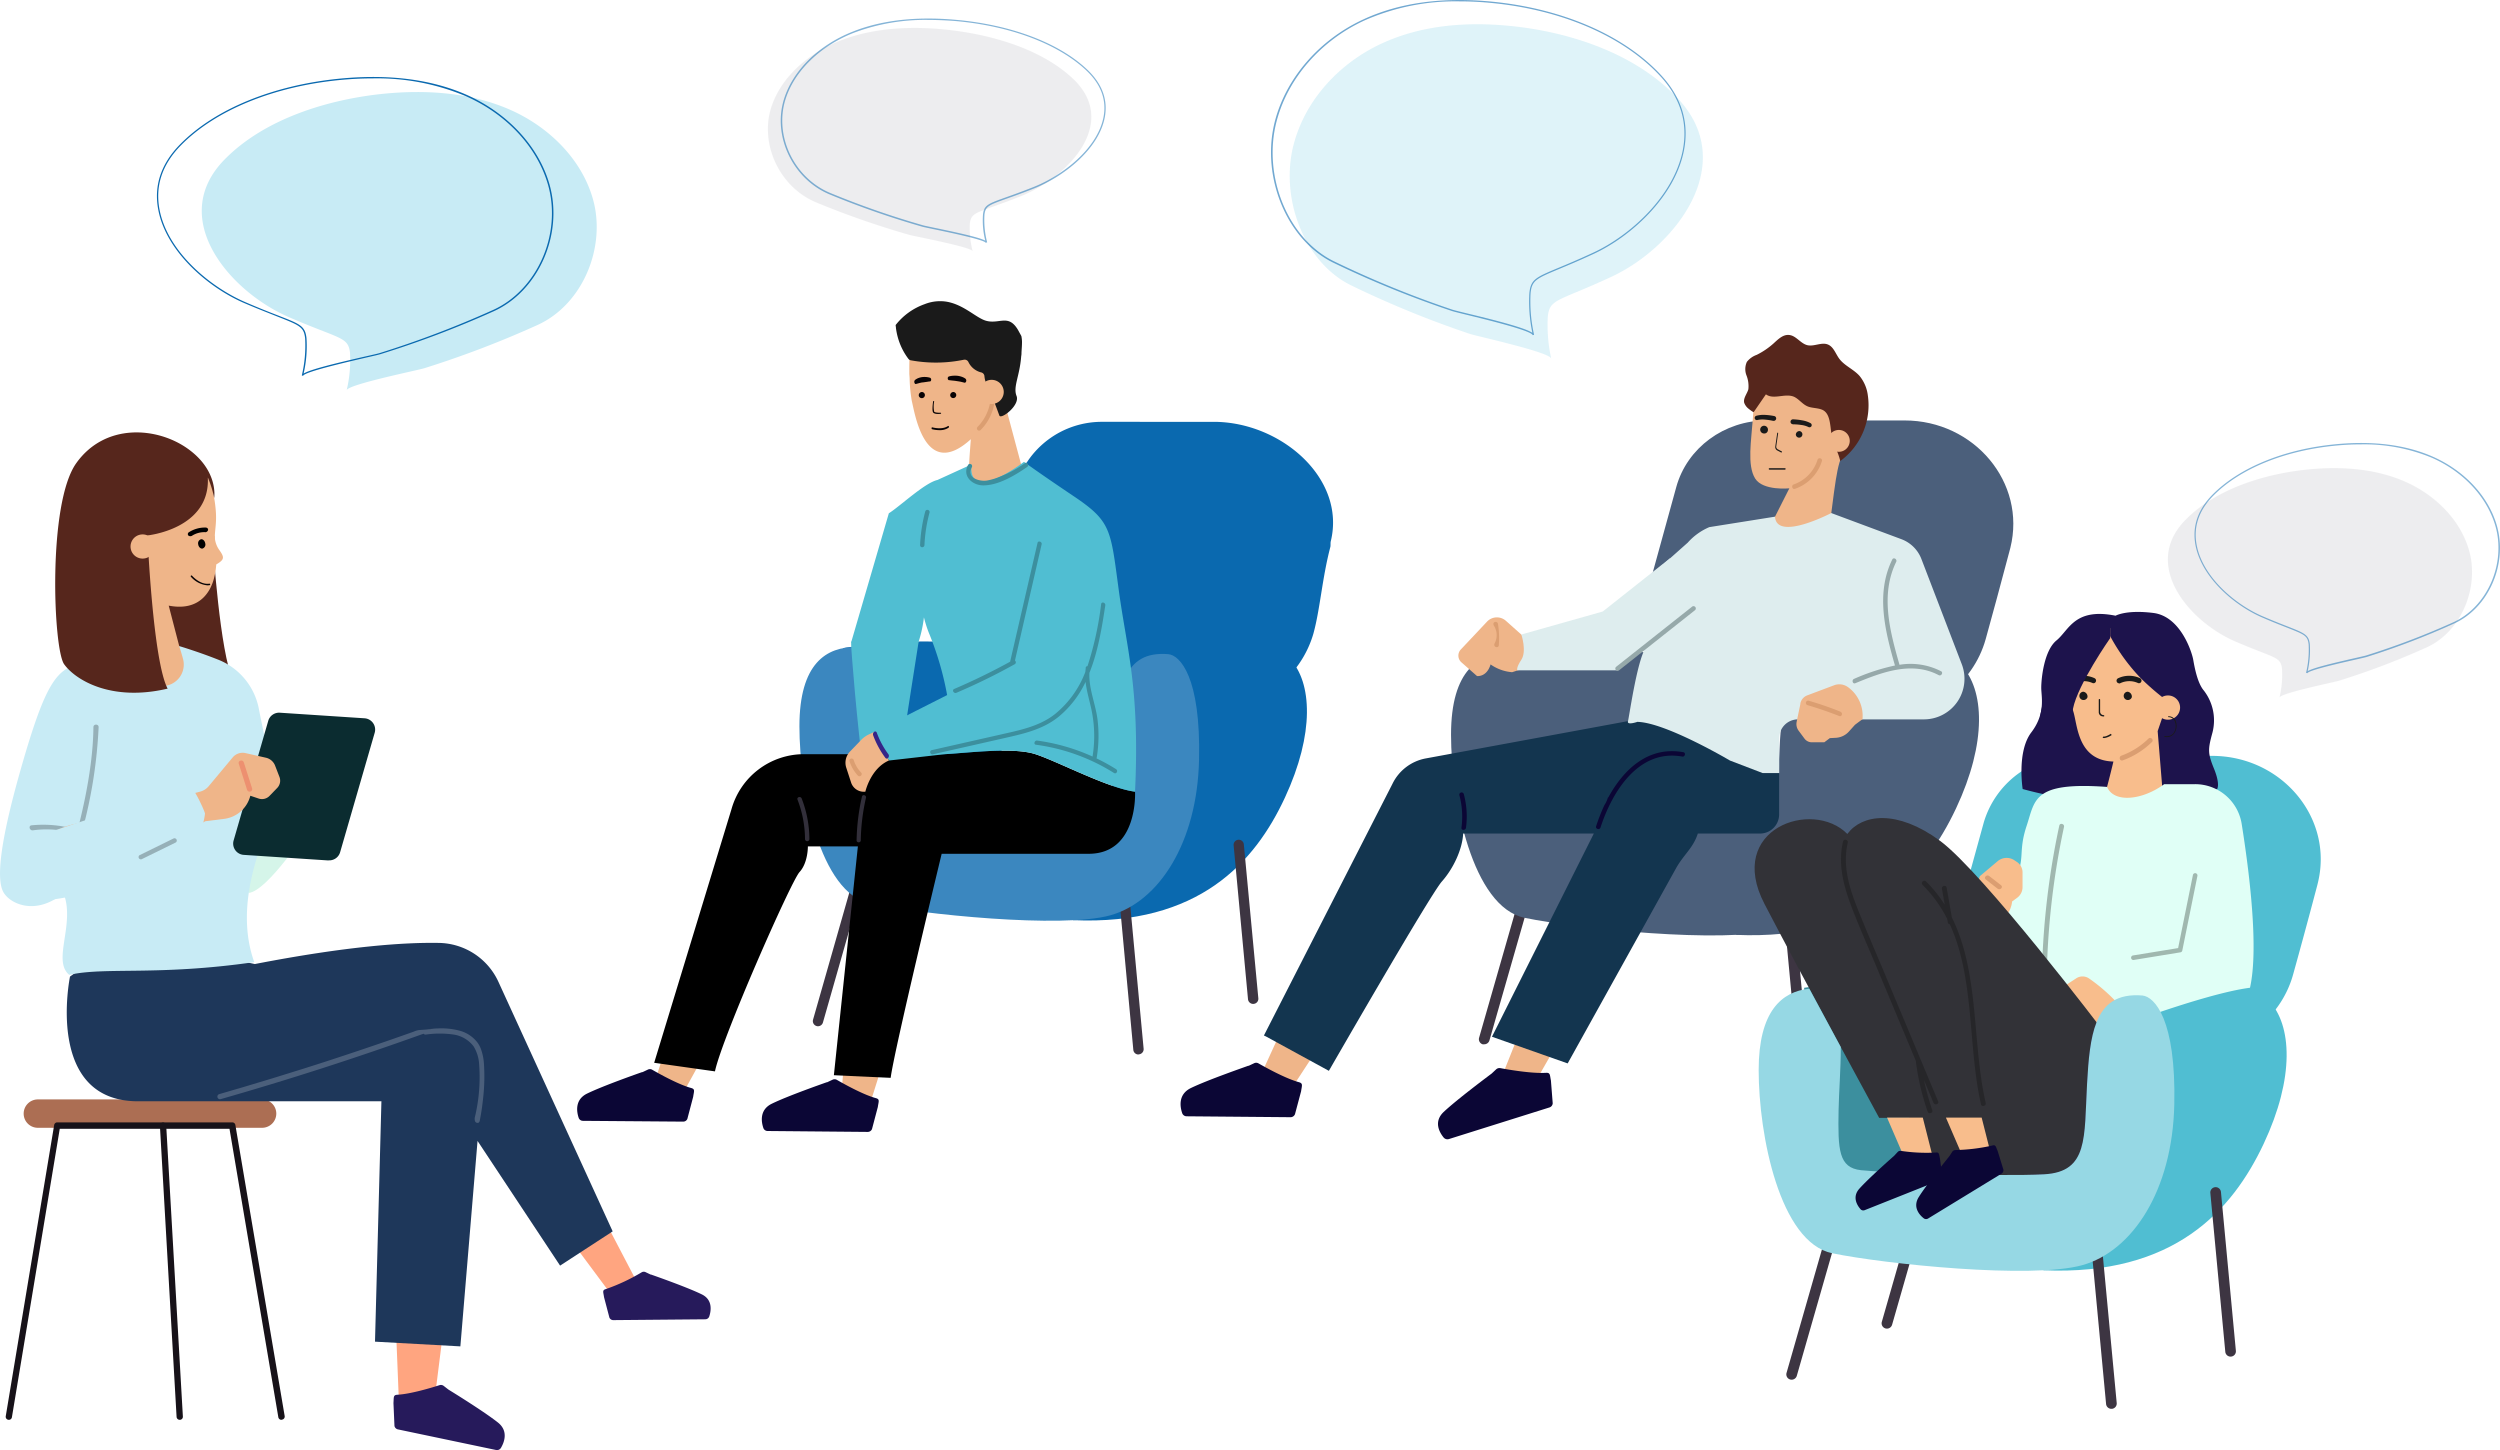 <svg xmlns="http://www.w3.org/2000/svg" width="600" height="348" viewBox="0 0 600 348"><path d="M83.2,93.65c.34-1.39,17-4.77,18.65-5.28A239.26,239.26,0,0,0,129,78c11-5,16.51-18.85,13.31-30.2-2.76-9.76-10.77-17.5-20.07-21.54s-19.76-4.75-29.86-3.79C79,23.78,63.61,28.39,53.92,38.26,40.08,52.35,55.05,69.94,69.37,76.13,81.68,81.46,83.56,80.79,84,84.67A31,31,0,0,1,83.2,93.65Z" style="fill:#c8ebf5"/><path d="M72.75,90.2l-.32-.08h0a30.92,30.92,0,0,0,.8-8.92C72.92,78.48,72,78.11,66.65,76c-2-.8-4.58-1.79-8-3.25C50.09,69.08,39.94,60.49,38,50.42c-1.13-5.79.62-11.1,5.22-15.77,8.35-8.51,22.41-14.26,38.57-15.8,11.56-1.09,21.63.19,29.95,3.8,10,4.37,17.56,12.46,20.15,21.65,3.37,11.91-2.64,25.55-13.4,30.4A238.75,238.75,0,0,1,91.29,85c-.4.13-1.67.42-3.43.82C83.41,86.87,73,89.25,72.75,90.2ZM89.54,18.81q-3.75,0-7.74.37c-16.09,1.53-30.08,7.25-38.38,15.7-4.51,4.59-6.23,9.8-5.12,15.48,1.94,10,12,18.44,20.52,22.13,3.37,1.46,5.91,2.45,7.95,3.24,5.35,2.08,6.46,2.51,6.79,5.43a29.48,29.48,0,0,1-.69,8.5c1.51-.94,6.77-2.27,14.91-4.13,1.69-.38,3-.68,3.41-.81A240.07,240.07,0,0,0,118.33,74.4c10.61-4.79,16.54-18.25,13.21-30-2.57-9.09-10-17.11-20-21.43A54.93,54.93,0,0,0,89.54,18.81Z" style="fill:#0a69af"/><path d="M547.08,167.41c.27-1.07,13.12-3.67,14.36-4.06a183,183,0,0,0,20.9-7.95c8.48-3.83,12.72-14.51,10.25-23.25-2.12-7.52-8.29-13.47-15.45-16.59s-15.21-3.65-23-2.91c-10.3,1-22.16,4.52-29.62,12.12-10.65,10.85.88,24.39,11.9,29.16,9.47,4.09,10.92,3.58,11.26,6.57A23.71,23.71,0,0,1,547.08,167.41Z" style="fill:#dcdce1;opacity:0.5"/><g style="opacity:0.5"><path d="M553.78,161.57l-.33-.08h0a23.79,23.79,0,0,0,.62-6.85c-.24-2.07-1-2.35-5-3.94-1.57-.61-3.53-1.37-6.13-2.5-6.63-2.86-14.45-9.48-16-17.24-.88-4.48.48-8.57,4-12.18,6.44-6.55,17.27-11,29.72-12.17,8.9-.85,16.67.14,23.07,2.93,7.73,3.36,13.54,9.6,15.54,16.69,2.59,9.18-2,19.7-10.34,23.44a184.5,184.5,0,0,1-20.92,8c-.31.1-1.29.32-2.64.63C562.27,159,554,160.85,553.78,161.57Zm12.88-54.92c-1.92,0-3.91.09-6,.29-12.37,1.17-23.13,5.57-29.51,12.07-3.46,3.53-4.79,7.52-3.93,11.88,1.49,7.64,9.22,14.18,15.77,17,2.6,1.12,4.55,1.88,6.12,2.49,4,1.57,5,2,5.25,4.21a23,23,0,0,1-.51,6.48c1.27-.74,5.28-1.75,11.41-3.14,1.3-.3,2.32-.53,2.62-.62a185.43,185.43,0,0,0,20.89-7.95c8.15-3.68,12.7-14,10.15-23.05-2-7-7.71-13.15-15.35-16.48A42.35,42.35,0,0,0,566.66,106.65Z" style="fill:#0a69af"/></g><path d="M233.44,60.3c-.27-1-13.94-3.58-15.27-3.95a208.63,208.63,0,0,1-22.23-7.75c-9-3.72-13.53-14.12-10.9-22.63,2.26-7.31,8.81-13.11,16.43-16.14S217.65,6.27,225.92,7c11,1,23.57,4.4,31.5,11.8,11.33,10.56-.93,23.74-12.65,28.38-10.08,4-11.62,3.49-12,6.4A21.68,21.68,0,0,0,233.44,60.3Z" style="fill:#dcdce1;opacity:0.5"/><g style="opacity:0.5"><path d="M236.55,58.26c-.29-.71-8.73-2.48-12.34-3.23-1.44-.3-2.49-.52-2.82-.61a209,209,0,0,1-22.25-7.75c-8.82-3.65-13.75-13.89-11-22.83,2.13-6.91,8.31-13,16.52-16.25,6.81-2.72,15.07-3.68,24.53-2.85C242.44,5.89,254,10.2,260.8,16.58c3.69,3.43,5.15,7.33,4.35,11.57-1.45,7.68-9.86,14.24-17,17.09-2.77,1.1-4.85,1.84-6.52,2.43-4.33,1.55-5.11,1.83-5.36,3.84a21.29,21.29,0,0,0,.65,6.66h0ZM222.83,4.78a48.58,48.58,0,0,0-18,3.12c-8.13,3.23-14.23,9.23-16.33,16-2.72,8.79,2.13,18.85,10.8,22.43a207.64,207.64,0,0,0,22.22,7.74c.31.09,1.4.32,2.79.61,6.55,1.36,10.82,2.35,12.15,3.07a20,20,0,0,1-.54-6.32c.27-2.21,1.19-2.53,5.58-4.1,1.67-.59,3.75-1.34,6.5-2.43,7.12-2.81,15.42-9.28,16.85-16.84.78-4.13-.65-7.92-4.24-11.26-6.79-6.33-18.24-10.62-31.41-11.76Q225.9,4.79,222.83,4.78Z" style="fill:#0a69af"/></g><path d="M372.29,86.06c-.35-1.56-17.81-5.35-19.5-5.92A238.73,238.73,0,0,1,324.4,68.55C312.89,63,307.12,47.41,310.48,34.67c2.88-11,11.26-19.63,21-24.17s20.67-5.33,31.22-4.25c14,1.42,30.1,6.59,40.24,17.66,14.47,15.81-1.19,35.55-16.16,42.5-12.87,6-14.85,5.22-15.31,9.58A37.76,37.76,0,0,0,372.29,86.06Z" style="fill:#c8ebf5;opacity:0.58"/><g style="opacity:0.58"><path d="M367.85,80.44h0c-.25-1.08-11.15-3.74-15.8-4.88-1.84-.45-3.17-.78-3.59-.92A240.85,240.85,0,0,1,320,63.05C308.81,57.6,302.52,42.31,306,29c2.71-10.31,10.59-19.39,21.07-24.28C335.8.63,346.34-.8,358.42.43c16.9,1.72,31.6,8.18,40.34,17.72,4.89,5.34,6.7,11.42,5.37,18.05-2.22,11.12-12.75,20.6-21.58,24.7-3.53,1.64-6.19,2.75-8.33,3.64-5.56,2.33-6.56,2.75-6.88,5.81a36.42,36.42,0,0,0,.84,10h0ZM350.29.33a54,54,0,0,0-23,4.66c-10.39,4.85-18.2,13.85-20.89,24.06-3.48,13.2,2.73,28.32,13.83,33.7a241.78,241.78,0,0,0,28.37,11.58c.41.13,1.8.48,3.57.91,8.36,2,14,3.57,15.6,4.64a35.87,35.87,0,0,1-.72-9.57c.34-3.25,1.5-3.74,7.08-6.07,2.14-.89,4.79-2,8.32-3.64,8.76-4.06,19.19-13.46,21.4-24.47,1.3-6.52-.48-12.5-5.3-17.76-8.68-9.48-23.3-15.9-40.12-17.61A78.34,78.34,0,0,0,350.29.33Z" style="fill:#0a69af"/></g><path d="M359.21,156.57s23.38-3.69,39.47,1v47.78H359.21Z" style="fill:#4b5f7b"/><path d="M421,171.93h30.38c11.82,0,22.15-7.62,25.19-18.56,1.68-6.08,3.62-13.19,5.68-21l.24-.91c3.87-15.61-8.65-30.55-25.39-30.55H424c-10.19,0-19.11,6.58-21.7,16l-6.51,23.64C391.41,156.43,403.87,171.93,421,171.93Z" style="fill:#4b5f7b"/><path d="M436.67,158.56s28.42-4.79,34,1.06,6.27,18.47-1.22,34.39S448,225.74,416.57,224.37C436.34,201.81,436.67,158.56,436.67,158.56Z" style="fill:#4b5f7b"/><path d="M432.91,257.62a1.28,1.28,0,0,1-1.28-1.16l-3.58-38.1a1.28,1.28,0,0,1,2.55-.24l3.58,38.1a1.28,1.28,0,0,1-1.15,1.4Z" style="fill:#3d3542"/><path d="M461.51,245.09a1.28,1.28,0,0,1-1.27-1.16l-3.59-38.11a1.28,1.28,0,0,1,2.55-.24l3.59,38.11a1.28,1.28,0,0,1-1.16,1.39Z" style="fill:#3d3542"/><path d="M356.2,250.63a1.49,1.49,0,0,1-.36,0A1.28,1.28,0,0,1,355,249l11-38.36a1.27,1.27,0,0,1,1.58-.87,1.28,1.28,0,0,1,.88,1.58l-11,38.36A1.29,1.29,0,0,1,356.2,250.63Z" style="fill:#3d3542"/><path d="M440.33,158.45c-11.16-.91-12.55,8.39-13.25,21.26s.13,18.43-10.51,19-38.58.83-44,.24-5.32-3.46-5.14-13,2.67-29.12-4.89-29.25-14.29,4-14.29,19.63,5.11,41.35,17.67,43.95,47.89,6.24,60,2.86,21.62-17.95,22.08-38.49S443.24,158.69,440.33,158.45Z" style="fill:#4b5f7b"/><polygon points="306.53 249.45 301.5 260.41 304.82 260.31 309.87 261.4 314.76 253.93 312.93 249.45 306.53 249.45 306.53 249.45" style="fill:#efb589"/><polygon points="364.26 248.82 359.77 260.06 362.62 260.44 368.17 260.21 374.69 248.82 364.26 248.82 364.26 248.82" style="fill:#efb589"/><path d="M317.19,252.89l-8.8-5.33a.55.55,0,0,0-.55.95l8.8,5.32a.54.54,0,0,0,.55-.94Z" style="fill:#453743"/><path d="M372.39,249.41a25.12,25.12,0,0,0-6.59-2.17c-.7-.12-1,.94-.3,1.06a24.36,24.36,0,0,1,6.34,2c.64.31,1.19-.63.55-.94Z" style="fill:#453743"/><path d="M303.83,248.75l15.1,8.25s24.3-42.26,27.11-45.43,4.93-7.77,5.12-11.52h31.36l-24.45,48.77,18.17,6.4,26-46.82c1.83-3.29,4.14-4.88,5.24-8.35h14.92a4.58,4.58,0,0,0,4.59-4.59V184.75c0-5.86-4.75-8.9-10.37-9.27s-7.68,1.71-12.55,0-6.71-3.66-12.56-2.56c-4.64.87-36.32,6.7-49.32,9.1a11.14,11.14,0,0,0-8,6.1l-30.85,60.4Z" style="fill:#13354f"/><path d="M421.3,92.23s-.32,3.71-.64,8.51-1.42,10.93.58,14.11c1.88,3,8.2,2.35,8.2,2.35l-4.76,9.42s.73,8.59,14.27.82c2-15.55,2-16.37,4.48-20.76s5.94-14.45,0-14.45Z" style="fill:#efb589"/><path d="M470.81,159.37l-9.68-25.23a8.22,8.22,0,0,0-4.8-4.74l-16.83-6.27S426.38,130,426,124l-15.76,2.51a14.54,14.54,0,0,0-5.18,3.72l-19.81,17.6a58,58,0,0,1,3,12.64c0,.41,6.87-5.29,6.66-4.94-2.1,3.42-3.93,16.71-4.2,17.58-.32,1.18,3.08-.17,2.3.14,6.82.18,22.18,9.28,22.18,9.28l7.83,3h4v-8.39a4.49,4.49,0,0,1,4.49-4.49h30.22A9.74,9.74,0,0,0,470.81,159.37Z" style="fill:#deedee"/><path d="M432.11,168.86l-.91,4.35a2.68,2.68,0,0,0,.47,2.16l1.41,1.9a2.19,2.19,0,0,0,1.75.88h3l1.33-1,1.47-.08a4.55,4.55,0,0,0,3.11-1.5l1.45-1.62L447,172.6h0a8.51,8.51,0,0,0-3.47-7.68h0a3.54,3.54,0,0,0-3.36-.45l-6.41,2.41a2.66,2.66,0,0,0-1.69,2Z" style="fill:#efb589"/><path d="M368.73,155.52,361.42,149a3.25,3.25,0,0,0-4.53.19l-6.29,6.68a2.15,2.15,0,0,0,.14,3.09l3.74,3.29s2.33.33,3.26-2.79a10.4,10.4,0,0,0,5.17,1.87l4.27-1.39a3.06,3.06,0,0,0,2-2.07l.12-.43a1.86,1.86,0,0,0-.55-1.89Z" style="fill:#efb589"/><path d="M436.2,110.37a9.12,9.12,0,0,1-5.7,5.89c-.66.23-.38,1.29.29,1.06a10.28,10.28,0,0,0,6.47-6.65c.21-.68-.84-1-1.06-.3Z" style="fill:#db9e71"/><path d="M465.82,161.08a16.06,16.06,0,0,0-9.94-1.53c-2.29-8-4.66-16.8-.79-24.71.3-.63-.64-1.19-.95-.55-4,8.17-1.72,17.15.65,25.43a50.15,50.15,0,0,0-9.8,3.2c-.65.26-.37,1.32.29,1.05,6.27-2.58,13.47-5.38,20-1.94.63.33,1.18-.62.56-.95Z" style="fill:#96a9aa"/><path d="M404,180.53c-8.38-1.52-14.31,4.09-18,10.84h-.09a6.55,6.55,0,0,1-.84,1.84,44.42,44.42,0,0,0-2,5.08c-.22.67.85,1,1.06.29,2.76-8.5,9.09-18.91,19.62-17C404.38,181.71,404.68,180.66,404,180.53Z" style="fill:#0b0635"/><path d="M351.31,190.58a.54.54,0,0,0-1.05.29,20,20,0,0,1,.49,7.78c-.09.7,1,.69,1.09,0a20.53,20.53,0,0,0-.53-8.07Z" style="fill:#0b0635"/><path d="M441.71,170.8c-2.51-1-5-1.87-7.63-2.63a.55.55,0,0,0-.29,1.06q3.87,1.14,7.63,2.62c.65.26.94-.8.29-1Z" style="fill:#db9e71"/><path d="M359.71,154.87a21.16,21.16,0,0,0-.2-5.15c-.13-.82-1.61-.51-.91.54a4.23,4.23,0,0,1,.11,4.15c-.43.94.94,1.26,1,.46Z" style="fill:#db9e71"/><path d="M434.06,97.62a3,3,0,0,1-.41-.17c-1.18-.56-2-1.77-3.17-2.26-2.11-.84-4.83.8-6.66-.55l-2.92,4.25c-.09.13-1.26-.8-1.37-.9a3.2,3.2,0,0,1-.92-1.32c-.28-1.11.74-2.23,1-3.27a7,7,0,0,0-.45-3.29,4.18,4.18,0,0,1,.09-3.26,5.25,5.25,0,0,1,2.37-1.69,18.07,18.07,0,0,0,4.06-2.76c1.09-1,2.28-2.18,3.74-2,1.65.17,2.68,2,4.29,2.43s3.46-.79,5-.14c1.35.56,1.83,2.19,2.69,3.37,1.27,1.73,3.46,2.55,4.88,4.15a9.14,9.14,0,0,1,2,4.68,16.59,16.59,0,0,1-6.62,15.76c-.5-2.28-1.67-3.94-2.07-6.24s-.26-5.41-2.47-6.15C436.13,97.91,435,97.94,434.06,97.62Z" style="fill:#56261c"/><path d="M443.94,105.8a2.62,2.62,0,1,1-2.62-2.61A2.61,2.61,0,0,1,443.94,105.8Z" style="fill:#efb589"/><path d="M400.78,134l-16.12,12.76-19.54,5.52s1.35,4,0,6.06-.95,2.54-.95,2.54h24.06l21-18Z" style="fill:#deedee"/><path d="M388.23,161a.58.58,0,0,1-.43-.21.54.54,0,0,1,.09-.77l18.25-14.45a.55.55,0,0,1,.68.86l-18.25,14.45A.54.54,0,0,1,388.23,161Z" style="fill:#96a9aa"/><path d="M425.52,101a13.77,13.77,0,0,0-1.91-.29,5.7,5.7,0,0,0-1.82.09h0a.52.52,0,0,1-.65-.36.54.54,0,0,1,.36-.65,6.79,6.79,0,0,1,2.21-.21,15.08,15.08,0,0,1,2.1.27.58.58,0,0,1,.46.69.59.59,0,0,1-.69.46h0Z" style="fill:#1a1a1a"/><path d="M424.3,103.24a.85.85,0,0,1-.89.8.93.93,0,1,1,.89-.8Z" style="fill:#1a1a1a"/><path d="M430.35,101.84a12.55,12.55,0,0,1,1.93.15,5.5,5.5,0,0,1,1.75.5l0,0a.54.54,0,0,0,.72-.21.54.54,0,0,0-.2-.71,6.47,6.47,0,0,0-2.11-.7,14.66,14.66,0,0,0-2.1-.23.59.59,0,0,0-.05,1.18h0Z" style="fill:#1a1a1a"/><path d="M431,104.31a.79.79,0,1,0,.86-.85.87.87,0,0,0-.86.85Z" style="fill:#1a1a1a"/><path d="M427.56,108.56a.17.17,0,0,0,.11-.06.13.13,0,0,0-.05-.16l-.91-.49a.7.7,0,0,1-.41-.71l.46-3.21a.12.12,0,0,0-.23,0l-.46,3.21a.92.92,0,0,0,.53,1l.91.48.05,0Z" style="fill:#1a1a1a"/><path d="M428.37,112.72h-3.69a.18.18,0,1,1,0-.36h3.69a.18.18,0,1,1,0,.36Z" style="fill:#1a1a1a"/><path d="M309.78,268.13l-25-.22a1.13,1.13,0,0,1-1.06-.77c-.48-1.41-1.06-4.45,2.07-6,4-1.94,13-5.06,13.75-5.34l.12,0,1.32-.62a1.12,1.12,0,0,1,1,0c1.59.91,6.53,3.67,9.78,4.55,1,.29.7.79.5,2.19l-1.46,5.47A1.15,1.15,0,0,1,309.78,268.13Z" style="fill:#0b0635"/><path d="M371.89,265.78l-24.14,7.59a1.19,1.19,0,0,1-1.28-.37c-.93-1.14-2.5-3.74,0-6.12,3.18-3,10.79-8.67,11.45-9.17a.22.22,0,0,0,.09-.07l1.07-1a1.19,1.19,0,0,1,1-.29c1.83.35,7.51,1.33,10.93,1.13,1.09-.07.93.5,1.21,1.84l.43,5.47A1.11,1.11,0,0,1,371.89,265.78Z" style="fill:#0b0635"/><path d="M433,237.07s23.38-3.69,39.47,1v47.78H433Z" style="fill:#3c8f9e"/><path d="M494.79,252.43h30.38c11.82,0,22.15-7.62,25.18-18.56,1.69-6.08,3.63-13.19,5.69-21,.08-.3.16-.61.23-.91,3.88-15.61-8.64-30.55-25.39-30.55H497.81a22.31,22.31,0,0,0-21.71,16l-6.51,23.64C465.24,236.93,477.7,252.43,494.79,252.43Z" style="fill:#50bed2"/><path d="M510.5,239.06s28.42-4.79,34,1.06,6.27,18.47-1.22,34.39-21.42,31.73-52.88,30.36C510.17,282.31,510.5,239.06,510.5,239.06Z" style="fill:#50bed2"/><path d="M506.74,338.12a1.28,1.28,0,0,1-1.28-1.16l-3.58-38.1a1.28,1.28,0,1,1,2.54-.24l3.59,38.1a1.28,1.28,0,0,1-1.15,1.4Z" style="fill:#3d3542"/><path d="M535.34,325.59a1.28,1.28,0,0,1-1.27-1.16l-3.59-38.11a1.28,1.28,0,0,1,2.55-.24l3.58,38.11a1.27,1.27,0,0,1-1.15,1.39Z" style="fill:#3d3542"/><path d="M430,331.13a1.49,1.49,0,0,1-.36-.05,1.28,1.28,0,0,1-.87-1.59l11-38.36a1.27,1.27,0,0,1,1.58-.87,1.28,1.28,0,0,1,.88,1.58l-11,38.36A1.3,1.3,0,0,1,430,331.13Z" style="fill:#3d3542"/><path d="M452.87,318.87a1.49,1.49,0,0,1-.36-.05,1.28,1.28,0,0,1-.87-1.59l11-38.35a1.26,1.26,0,0,1,1.58-.88,1.28,1.28,0,0,1,.88,1.58l-11,38.36A1.29,1.29,0,0,1,452.87,318.87Z" style="fill:#3d3542"/><path d="M485.44,189.37s-1.43-9,2.07-13.59,2.39-8.57,2.39-10.71.64-8.9,3.66-11.37,4.3-7.91,14.18-5.93c0,0,2.54-1.48,9.07-.66s9.24,9.39,9.56,11.2,1,5.6,2.55,7.42A11.71,11.71,0,0,1,531,175.78c-1.12,4.12-1.17,4.94.37,8.73s.74,4.86.74,4.86-18.63,7.66-46.66,0Z" style="fill:#1d134c"/><path d="M496.69,162.78a27,27,0,0,0,.88,7.9c1.07,3.22.95,11.85,9.65,12.09-1.56,6.54-3.12,11.9-3.12,11.9h15.31l-1.57-19.2,4.79-14.05-16.09-10.73S496.38,157.32,496.69,162.78Z" style="fill:#f8bd8c"/><path d="M519.41,188.2h7.42A11.31,11.31,0,0,1,538,197.72c1.8,11.3,4.15,29.8,2,39.34-11.32,1.46-35,10.65-35,10.65H478.2s3-31.43,5.46-36.63.65-6.63,2.73-12.87,1.43-10.64,19.31-9.35C507.32,192.75,514.08,192.1,519.41,188.2Z" style="fill:#e0fff6"/><path d="M494.23,198.15c.16-.74,1.29-.43,1.13.31a186.88,186.88,0,0,0-4.17,40.71.59.59,0,0,1-1.17,0A188.49,188.49,0,0,1,494.23,198.15Z" style="fill:#a0b8af"/><path d="M509.11,241.79a41.56,41.56,0,0,0-7.8-7,2.76,2.76,0,0,0-3,0l-2.58,1.68a1.73,1.73,0,0,0-.75,1.81l.36,1.72a2.27,2.27,0,0,0,2.22,1.79h1.66l.61,1a6.13,6.13,0,0,0,5.23,2.93h1.44Z" style="fill:#f8bd8c"/><path d="M473.91,214.92l1.23-4.62,4.31-3.63a3.35,3.35,0,0,1,4-.21l.64.43a3,3,0,0,1,1.32,2.49v3.53a3.16,3.16,0,0,1-1.31,2.57l-1.19.87h0a6.38,6.38,0,0,1-4.68,5.5l-.58.16Z" style="fill:#f8bd8c"/><path d="M505,247.71s-29.07-38.32-39.4-45.92-18.73-6.39-22.24-1.64c-8.38-8.5-29.25-1.23-19.89,16.78S451,268.29,451,268.29h7.16l5.36,13,37.93,8.86,5.27-22.23Z" style="fill:#323237"/><path d="M506.74,267.9l-5.27,22.24-35.73-8.36c9.24.26,19.37.38,24.88.08,10.63-.58,9.59-8.78,10.29-21.65.32-5.92.78-11.08,2.28-14.84l1.8,2.34Z" style="fill:#31185e"/><polygon points="475.6 268.23 467.02 268.23 471.31 278.17 478 277.72 475.6 268.23" style="fill:#f8bd8c"/><polygon points="461.47 268.23 452.89 268.23 457.18 278.17 463.87 277.72 461.47 268.23" style="fill:#f8bd8c"/><path d="M477.41,210.24l2.85,2.22c.59.46-.24,1.29-.83.83l-2.85-2.22C476,210.61,476.82,209.78,477.41,210.24Z" style="fill:#db9e71"/><path d="M509.13,181.36a18.14,18.14,0,0,0,6.5-4.09c.54-.53,1.37.3.83.82a19.44,19.44,0,0,1-7,4.4C508.73,182.75,508.42,181.62,509.13,181.36Z" style="fill:#db9e71"/><path d="M442.34,201.94c.18-.73,1.3-.42,1.13.31-1.31,5.47.37,10.86,2.39,15.93s4.24,10.18,6.37,15.26l12.93,30.9c.29.7-.85,1-1.13.31q-1.14-2.72-2.27-5.43a57.65,57.65,0,0,0,2,7.24c.24.71-.89,1-1.13.31a59.15,59.15,0,0,1-2.8-11.88.5.5,0,0,1,0-.21l-9.36-22.36c-2.16-5.16-4.47-10.28-6.42-15.52C442.3,212,441.12,207,442.34,201.94Z" style="fill:#262629"/><path d="M462.21,211.51a32.58,32.58,0,0,1,4.53,5.64c-.23-1.27-.45-2.55-.68-3.83-.13-.74,1-1,1.13-.31l1.26,7.19c6.65,13.32,4.83,30.22,8.12,44.51.17.74-1,1.05-1.13.32-3.17-13.78-1.47-30.17-7.5-43.23a.45.45,0,0,1-.46-.42l-.15-.84a31.76,31.76,0,0,0-5.95-8.2A.59.59,0,0,1,462.21,211.51Z" style="fill:#262629"/><path d="M497.67,164a.61.61,0,0,1-.56-.39.64.64,0,0,1,.32-.83,6.2,6.2,0,0,1,5.29,0,.64.64,0,0,1,.26.86.6.6,0,0,1-.83.26,5.06,5.06,0,0,0-4.24.09.64.64,0,0,1-.24.05Z" style="fill:#1a1a1a"/><path d="M508.59,164a.63.63,0,0,1-.57-.39.64.64,0,0,1,.33-.83,6.21,6.21,0,0,1,5.29,0,.65.65,0,0,1,.25.86.6.6,0,0,1-.83.26,5.06,5.06,0,0,0-4.24.09.59.59,0,0,1-.23.05Z" style="fill:#1a1a1a"/><path d="M501,167.32a1,1,0,1,1-1-1.31,1.19,1.19,0,0,1,1,1.31Z" style="fill:#1a1a1a"/><path d="M511.64,167.32a1,1,0,1,1-1-1.31,1.19,1.19,0,0,1,1,1.31Z" style="fill:#1a1a1a"/><path d="M504.86,171.93h-.16a1,1,0,0,1-1-1v-3a.17.17,0,0,1,.16-.17.18.18,0,0,1,.17.17v2.84a.84.84,0,0,0,.83.86h0a.18.18,0,0,1,.17.17.18.18,0,0,1-.17.18Z" style="fill:#1a1a1a"/><path d="M506.44,153.15s-7.8,11.15-8.92,16.94-7.48,4-8.12,4.15,3.82-18.45,3.82-18.45L506.44,150v3.13Z" style="fill:#1d134c"/><path d="M506.44,148.81v3.85a45.33,45.33,0,0,0,7.37,10.13,63.2,63.2,0,0,0,10.84,8.53c.65.43,1.6.89,2.19,1.36-.53-2.82-1.51-5.63-2.11-8.44a64.41,64.41,0,0,0-1.76-7.71c-.27-.37-16.53-7.72-16.53-7.72Z" style="fill:#1d134c"/><path d="M523.22,169.82a2.91,2.91,0,1,1-2.91-2.91A2.9,2.9,0,0,1,523.22,169.82Z" style="fill:#f8bd8c"/><path d="M521.82,176a2.17,2.17,0,0,1-1.77.91H520a2,2,0,0,1-.55-.09v-.23a1.51,1.51,0,0,0,.56.11,2,2,0,0,0,1.68-.82,2.93,2.93,0,0,0,.2-2.86,1.59,1.59,0,0,0-1.45-.9.11.11,0,0,1-.1-.11.11.11,0,0,1,.1-.1,1.82,1.82,0,0,1,1,.26,2,2,0,0,1,.68.75A3.17,3.17,0,0,1,521.82,176Z" style="fill:#1a1a1a"/><path d="M505,177.14a.68.68,0,0,1-.38-.11l.22-.29c.22.16,1.09-.2,1.77-.63l.19.3A4.22,4.22,0,0,1,505,177.14Z" style="fill:#1a1a1a"/><path d="M512,230.4a.55.55,0,0,1-.09-1.09l10.84-1.77L526.3,210a.55.55,0,0,1,1.08.22l-3.63,17.91a.54.54,0,0,1-.45.43l-11.21,1.83Z" style="fill:#a0b8af"/><path d="M521.83,265.15c-.47,20.54-10,35.11-22.09,38.49s-47.42-.26-60-2.86-17.66-28.35-17.66-43.95c0-14.11,5.51-18.86,12.15-19.54,2.6,4.84,5.2,9.67,7.56,14,0,5.36-.46,11.12-.53,15.13-.18,9.56,0,13.85,5.4,14.43,2.61.29,10.44.66,19.06.9,9.24.26,19.37.38,24.88.08,10.63-.58,9.59-8.78,10.29-21.65.32-5.92.78-11.08,2.28-14.84,1.76-4.42,4.94-6.91,11-6.42C517.07,239.19,522.29,244.61,521.83,265.15Z" style="fill:#96d8e4"/><path d="M465.61,283.24l-18.09,7.2a.88.88,0,0,1-1-.24c-.77-.88-2.08-2.9-.27-4.92,2.3-2.57,7.86-7.46,8.35-7.89l.06-.07.78-.84a.87.87,0,0,1,.76-.27,41.24,41.24,0,0,0,8.39.4c.84-.1.74.36,1,1.43l.56,4.38A.88.88,0,0,1,465.61,283.24Z" style="fill:#0b0635"/><path d="M480.38,281.67l-17.63,10.77a.92.92,0,0,1-1.08-.07c-1-.78-2.69-2.66-1.16-5.09,1.94-3.1,6.88-9.22,7.31-9.76l.06-.08.65-1a.94.94,0,0,1,.76-.43,44.23,44.23,0,0,0,8.85-1.08c.85-.26.83.24,1.3,1.31l1.38,4.48A1,1,0,0,1,480.38,281.67Z" style="fill:#0b0635"/><polygon points="106.29 320.06 103.58 341.67 95.95 341.67 94.81 313.38 106.29 320.06" style="fill:#ffa580"/><polygon points="145.02 292.68 153.02 307.99 149.02 313.83 135.62 295.81 145.02 292.68" style="fill:#ffa580"/><path d="M62.9,270.67H9.08a3.4,3.4,0,0,1-3.4-3.4h0a3.41,3.41,0,0,1,3.4-3.41H62.9a3.41,3.41,0,0,1,3.41,3.41h0A3.41,3.41,0,0,1,62.9,270.67Z" style="fill:#ac6e53"/><path d="M16.8,234.38s-6.18,29.93,16.33,29.93H91.54L90,322l20.49,1.13,4.12-49.31,19.81,29.93,12.62-8.22-27.41-59.87a16,16,0,0,0-14.29-9.36c-8.17-.15-21.95.76-44.18,5.07l-30.83-6.75Z" style="fill:#1e375a"/><path d="M51.14,131.08s1.62,25.4,4.82,32.36c-11.69,4.87-22.22-10.92-22.22-10.92S36.66,127.6,51.14,131.08Z" style="fill:#56261c"/><path d="M51.21,139.32a11.52,11.52,0,0,1-.77,1.89c-1.58,3-4.6,5.17-9.95,4.14L43,155l5.87,8.35-.1,13.89-14.41-2.82-5.84-17.85,1.36-37.76s10.12-7.44,15.55-7,5.85,7,5.85,7c1.39,7.59-.28,7.8.48,13.09A17.44,17.44,0,0,1,51.21,139.32Z" style="fill:#efb589"/><path d="M74,198.86s-9.74,15-14.33,15.45c-4.32-9.46,1.53-18.37,1.53-18.37l7-2.09,4.17.84Z" style="fill:#d5f5e9"/><path d="M28.52,155.44S31.46,159,35.16,163a5.16,5.16,0,0,0,8.77-4.84c-.53-2-.94-3.11-.94-3.11s4.6,1.37,9.43,3.29a15.9,15.9,0,0,1,9.7,11.75c3,15.42,5.1,20.14,2.8,26.44-2.65,7.24-8.63,21.15-3.9,34.38-23.11,3.34-35.91,1.11-44.4,3.06-4.18-3.48,1.53-12.25-1.39-19.63C8.48,220,2,216.82.65,213.79s-.87-10.89,4.28-29S12.72,162,16.9,160,28.52,155.44,28.52,155.44Z" style="fill:#c8ebf5"/><path d="M23.67,174.51c0-.8-1.24-.8-1.25,0-.11,11.93-3.86,24.48-3.74,24.7a27.75,27.75,0,0,0-11.12-1.13c-.8.1-.46,1.31.33,1.2a23.82,23.82,0,0,1,10.83,1,.54.54,0,0,0,.52-.07.81.81,0,0,0,.54-.95A114.23,114.23,0,0,0,23.67,174.51Z" style="fill:#96b0b8"/><path d="M103.56,246.92h-.15l.11-.06-.19.07Z" style="fill:#59555e"/><path d="M115.39,251.67a7,7,0,0,0-.77-1.42,8,8,0,0,0-4.36-2.9,17.07,17.07,0,0,0-5.29-.52,8.8,8.8,0,0,0-1.77.19c-.61.15-1.19.4-1.79.56a3.34,3.34,0,0,1-1.72,0c1.21.4,2.52-.17,3.62-.65a2.6,2.6,0,0,1-.62.11,5.38,5.38,0,0,1-.69.07l-1.48.11a4.83,4.83,0,0,0-1.26.39l-1.76.62L94,249.46c-2.36.82-4.72,1.62-7.09,2.42s-4.73,1.58-7.1,2.36-4.75,1.54-7.13,2.29l-7.14,2.22-7.17,2.16-5.79,1.69a.63.63,0,0,0,.33,1.21q24.48-7,48.46-15.62a.51.51,0,0,0,.31-.11.5.5,0,0,0,.51.22,23.21,23.21,0,0,1,6.71,0,7.38,7.38,0,0,1,4.76,2.82,9.33,9.33,0,0,1,1.34,4.4A41.13,41.13,0,0,1,114,268a1.83,1.83,0,0,0,0,1.06.64.64,0,0,0,.87.38.88.88,0,0,0,.3-.62c.37-1.87.63-3.76.82-5.65a45.73,45.73,0,0,0,.18-7.49A13.12,13.12,0,0,0,115.39,251.67Z" style="fill:#4b5f7b"/><path d="M147.19,316.83l22.09-.2a1,1,0,0,0,.94-.68c.42-1.26.93-4-1.83-5.32-3.52-1.72-11.46-4.5-12.15-4.74l-.1,0-1.17-.56a1,1,0,0,0-.93,0,46.11,46.11,0,0,1-8.63,4.05c-.92.25-.62.7-.44,1.95l1.28,4.87A1,1,0,0,0,147.19,316.83Z" style="fill:#261a5b"/><path d="M95.53,343.06,119.06,348a1.1,1.1,0,0,0,1.16-.5c.74-1.24,1.91-4-.71-6.09-3.34-2.65-11.13-7.45-11.82-7.87l-.09-.06-1.12-.87a1.09,1.09,0,0,0-1-.17c-1.68.54-6.9,2.14-10.13,2.3-1,.06-.82.6-.92,2l.24,5.48A1.07,1.07,0,0,0,95.53,343.06Z" style="fill:#261a5b"/><path d="M51.4,119.51a24.67,24.67,0,0,0-1.52-4.9C50.46,127,35.39,128.5,35.39,128.5s1.3,30.09,4.84,36.77c-13.69,3.23-22.23-2.2-24.84-5.86s-4-38.52,2.9-48.23,19.42-8.77,26.83-3.45S51.4,119.51,51.4,119.51Z" style="fill:#56261c"/><path d="M37.13,131.15a2.9,2.9,0,1,1-2.9-2.89A2.9,2.9,0,0,1,37.13,131.15Z" style="fill:#efb589"/><path d="M51.54,128.54A5.89,5.89,0,0,0,52.63,132c1.21,1.7,1.29,2.27-.57,3.37s-2.94-4.35-2.94-4.35Z" style="fill:#efb589"/><path d="M47.57,130.66c.09.61.55,1.05,1,1a1,1,0,0,0,.69-1.24c-.1-.62-.56-1.06-1-1a1,1,0,0,0-.68,1.25Z"/><path d="M49.45,127.72a.76.76,0,0,1-.21,0,5.51,5.51,0,0,0-3.08.81.78.78,0,0,1-.95,0,.52.52,0,0,1,.12-.79,7.16,7.16,0,0,1,4-1.13c.38,0,.65.25.61.56a.68.68,0,0,1-.53.54Z"/><path d="M49.75,140.48a6,6,0,0,1-3.94-2.07.18.18,0,0,1,.28-.24s1.94,2.26,4.15,1.91a.18.18,0,0,1,.21.15.19.19,0,0,1-.15.21A3.48,3.48,0,0,1,49.75,140.48Z" style="fill:#080305"/><path d="M78.84,206.51,58.5,205.17a2.71,2.71,0,0,1-2.43-3.46L64.38,173a2.71,2.71,0,0,1,2.78-1.95l20.34,1.34a2.72,2.72,0,0,1,2.43,3.46l-8.3,28.68a2.7,2.7,0,0,1-2.79,1.95Z" style="fill:#0b2c30"/><path d="M49.29,197.09,20.89,212.8a13.45,13.45,0,0,1-8.5,1.53h0a5.87,5.87,0,0,1-5-6.07h0a10.17,10.17,0,0,1,5.17-8.4l.37-.21a17.58,17.58,0,0,1,4.27-1.71L48,190a4,4,0,0,0,2.1-1.33l5.77-6.92a3.11,3.11,0,0,1,3.08-1l4.82,1.09A3.1,3.1,0,0,1,66,183.69l1.07,2.77a2.5,2.5,0,0,1-.52,2.63L64.7,191a2.51,2.51,0,0,1-2.62.65l-2-.67h0a7.42,7.42,0,0,1-6.31,5.55Z" style="fill:#efb589"/><path d="M60.51,189.23l-2-6.28c-.25-.76-1.46-.43-1.21.34l2,6.28C59.55,190.33,60.76,190,60.51,189.23Z" style="fill:#ed9070"/><path d="M10.55,216.11s15.2-1.05,24.83-8.85,12.23-7,12.6-7.61a14.08,14.08,0,0,0,1.22-4.39c-.12-.73-2.81-6.58-3.66-6.46s-28.34,9.14-28.34,9.14l-8.73,2.93-4,9.51Z" style="fill:#c8ebf5"/><path d="M33.74,206.24a.55.55,0,0,1-.24-1l8.14-4a.55.55,0,0,1,.73.25.54.54,0,0,1-.24.73l-8.15,4A.69.69,0,0,1,33.74,206.24Z" style="fill:#96b0b8"/><path d="M67.55,340.76a.76.76,0,0,1-.75-.62L55.08,270.92H14.34L2.86,340.13a.74.74,0,0,1-.86.62.74.74,0,0,1-.62-.86L13,270a.76.76,0,0,1,.75-.63h42a.75.75,0,0,1,.74.63l11.83,69.84a.75.75,0,0,1-.61.87Z" style="fill:#171219"/><path d="M43.14,340.76a.76.76,0,0,1-.76-.71l-4-69.84a.75.75,0,0,1,.71-.8.78.78,0,0,1,.8.71l4,69.85a.74.74,0,0,1-.71.79Z" style="fill:#171219"/><path d="M261.75,170.05H291a24.93,24.93,0,0,0,24.22-18c1.62-5.9,2.09-13.28,4.07-20.81.08-.3,0-1,.09-1.3,3.73-15.13-12-28.7-28.08-28.7H264.66a21.48,21.48,0,0,0-20.87,15.52l-6.26,22.91C233.34,155,245.32,170.05,261.75,170.05Z" style="fill:#0a69af"/><path d="M202.38,155.54s22.48-3.95,38,.59v46.3h-38Z" style="fill:#0a69af"/><path d="M276.86,157.1s27.33-4.64,32.69,1,6,17.89-1.17,33.33-20.6,30.74-50.84,29.41C276.54,199,276.86,157.1,276.86,157.1Z" style="fill:#0a69af"/><path d="M273.24,253.08A1.23,1.23,0,0,1,272,252L268.57,215a1.24,1.24,0,0,1,1.11-1.35,1.22,1.22,0,0,1,1.34,1.12l3.45,36.92a1.24,1.24,0,0,1-1.11,1.35Z" style="fill:#3d3542"/><path d="M300.75,240.94a1.25,1.25,0,0,1-1.23-1.13l-3.45-36.92a1.24,1.24,0,0,1,1.11-1.35,1.23,1.23,0,0,1,1.34,1.12L302,239.58a1.23,1.23,0,0,1-1.11,1.35Z" style="fill:#3d3542"/><path d="M196.32,246.3a1,1,0,0,1-.34-.05,1.24,1.24,0,0,1-.85-1.53l10.61-37.17a1.23,1.23,0,0,1,1.52-.85,1.25,1.25,0,0,1,.85,1.54L197.5,245.41A1.24,1.24,0,0,1,196.32,246.3Z" style="fill:#3d3542"/><path d="M280.38,157c-10.73-.88-12.07,8.13-12.74,20.6s.13,17.86-10.1,18.43-37.1.8-42.3.23-5.11-3.35-4.94-12.61,2.57-28.22-4.7-28.35-13.74,3.91-13.74,19,4.91,40.06,17,42.58,46.05,6.05,57.67,2.78,20.79-17.39,21.24-37.29S283.18,157.22,280.38,157Z" style="fill:#3b87bf"/><polygon points="201.97 262.15 203.7 241.41 214.7 246.2 209.2 263.65 201.97 262.15" style="fill:#efb589"/><polygon points="156.98 260.11 162.34 243.54 172.98 245.93 163.22 263.65 156.98 260.11" style="fill:#efb589"/><path d="M232.6,119.13s-.75,1,.4-13.72c-11.08,10.1-13.46-6.39-14.16-9.13a36.94,36.94,0,0,1-.53-5.34c0-.38-.06-.81-.08-1.28,0-1.43,0-3.31.12-6,0,0,20.93-7.09,23.92-.44s-.9,14.4-.9,14.4l5.74,21.48Z" style="fill:#efb589"/><path d="M245.28,81.91c0,.1,0,.21,0,.31,0,.69-.07,1.47-.12,2.35,0,.29,0,.58-.07.89-.34,4.8-2,7.34-1.12,9.56s-3.63,5.67-4.11,4.74c0,0-2.23-6.15-2.81-7a6,6,0,0,1-.79-2.52,1,1,0,0,0-.76-.86,4.61,4.61,0,0,1-3.07-2.47,1,1,0,0,0-1.13-.57,33.21,33.21,0,0,1-12.72.13,1,1,0,0,1-.59-.38,15.42,15.42,0,0,1-2.45-4.9,16.49,16.49,0,0,1-.51-2.43c0-.21-.05-.42-.07-.63a.59.59,0,0,1,0-.13,15.33,15.33,0,0,1,6.95-5,10.08,10.08,0,0,1,4.33-.7,9.46,9.46,0,0,1,1.95.33c3.65,1,6.32,3.77,8.49,4.36,3.06.83,5.15-1.5,7.34,1.72a7,7,0,0,1,.42.69l.69,1.26A8.49,8.49,0,0,1,245.28,81.91Z" style="fill:#1a1a1a"/><path d="M261.27,204.91H226s-11.42,47.27-12.24,53.77l-13.63-.63,5.76-54.91h-12s.06,3.91-2,6.15-18.66,39.93-20.3,47.84L157,255.07l18.57-60.92A18.09,18.09,0,0,1,192.91,181H226.8c6-.35,16.41-1.71,21.69,0s17.58,8.22,23.92,9C272.41,190,273.22,204.91,261.27,204.91Z"/><path d="M268.48,141.46c-1.94-14.35-1.76-16.3-10.73-22.33s-12-8.29-12-8.29-13.47,10.43-12.59.62L225,115.19c-3.09.7-9,6.32-11.68,8l-9.05,31c4.35,2.93,13.87,4.72,16.16-.06a29.94,29.94,0,0,0-.34-19.75s0,10.82,3,17.9a73.33,73.33,0,0,1,4.22,14.54l-17.58,8.89,3.6,6.82L226.8,181c6-.35,16.41-1.71,21.69,0s17.58,8.22,23.92,9C273.58,165,270.41,155.82,268.48,141.46Z" style="fill:#50bed2"/><path d="M206.86,191.21a51.8,51.8,0,0,0-1.28,10.6.53.53,0,0,0,1,0,49.78,49.78,0,0,1,1.25-10.32C208,190.83,207,190.54,206.86,191.21Z" style="fill:#322f3a"/><path d="M192.41,191.65c-.24-.64-1.26-.36-1,.28a26.67,26.67,0,0,1,1.79,9.43.53.53,0,0,0,1.06,0A27.52,27.52,0,0,0,192.41,191.65Z" style="fill:#322f3a"/><path d="M222.07,122.72a37,37,0,0,0-1.25,8.11c0,.68,1,.68,1.05,0a36.38,36.38,0,0,1,1.22-7.83A.53.53,0,0,0,222.07,122.72Z" style="fill:#3c8f9e"/><path d="M249,130.33l-6.54,28.35a.45.45,0,0,0,0,.11q-6.57,3.61-13.45,6.56c-.63.27-.09,1.18.53.92a149.8,149.8,0,0,0,14-6.86.52.52,0,0,0,.05-.87L250,130.61C250.12,130,249.1,129.66,249,130.33Z" style="fill:#3c8f9e"/><path d="M267.86,184.6a47.38,47.38,0,0,0-4.68-2.58,32.05,32.05,0,0,0,.2-9.53c-.5-3.66-2.1-7.27-1.92-11,2.06-5.12,3-10.84,3.81-16.2.1-.67-.92-1-1-.28A78,78,0,0,1,261,159.88a.41.41,0,0,0-.43.39c0,.33-.07.65-.09,1a24,24,0,0,1-7.32,10.14c-3.91,3.06-8.82,3.91-13.53,5l-16,3.62c-.67.15-.39,1.18.28,1l17-3.85c4.66-1.06,9.32-2.06,13.14-5.14a24.18,24.18,0,0,0,6.49-8.39c.25,2.21.91,4.36,1.39,6.59a30.62,30.62,0,0,1,.28,11.33,47.75,47.75,0,0,0-13.28-3.83c-.67-.09-.95.94-.28,1a46.9,46.9,0,0,1,18.7,6.77C267.91,185.88,268.44,185,267.86,184.6Z" style="fill:#3c8f9e"/><path d="M246,111.15a28.35,28.35,0,0,1-6,3.24,14.46,14.46,0,0,1-3.15.94c-1.71.26-5-.56-3.61-3.2.33-.6-.58-1.13-.91-.53-1.47,2.68,1.08,4.92,3.68,4.89,3.63,0,7.61-2.41,10.51-4.42C247.07,111.69,246.54,110.76,246,111.15Z" style="fill:#3c8f9e"/><path d="M210.07,149s-5.18,3.5-5.78,5.21c-.11.3.37,6.11.89,12,.56,6.25,1.4,13.8,1.4,13.8s10.26,1.54,10.08-1.49c0-.26,3.79-24.38,3.79-24.38Z" style="fill:#50bed2"/><path d="M209.74,175.7l-1.21.56a6.2,6.2,0,0,0-1.81,1.28L204,180.37a3.86,3.86,0,0,0-.89,3.9l1.15,3.53a3.21,3.21,0,0,0,3.05,2.22h.37s1.24-5.58,5.66-7.5Z" style="fill:#efb589"/><path d="M208.25,271.66l-24.05-.22a1.08,1.08,0,0,1-1-.74c-.46-1.37-1-4.31,2-5.79,3.82-1.88,12.46-4.9,13.22-5.17l.1,0,1.28-.6a1.07,1.07,0,0,1,1,0c1.52.88,6.28,3.56,9.4,4.41,1,.27.67.76.48,2.12l-1.4,5.3A1.11,1.11,0,0,1,208.25,271.66Z" style="fill:#0b0635"/><path d="M163.93,269.19,139.88,269a1.08,1.08,0,0,1-1-.73c-.46-1.37-1-4.32,2-5.8,3.82-1.87,12.46-4.9,13.22-5.16l.11,0,1.27-.6a1.09,1.09,0,0,1,1,0c1.53.89,6.28,3.56,9.4,4.41,1,.28.67.76.48,2.12l-1.4,5.31A1.09,1.09,0,0,1,163.93,269.19Z" style="fill:#0b0635"/><path d="M237.64,96.49a11,11,0,0,1-3.06,6,.53.53,0,0,0,.74.75,11.81,11.81,0,0,0,3.33-6.5C238.76,96.1,237.75,95.81,237.64,96.49Z" style="fill:#db9e71"/><path d="M206.67,185.41a7.63,7.63,0,0,1-1.78-3c-.21-.64-1.23-.37-1,.29a8.94,8.94,0,0,0,2,3.44C206.39,186.65,207.14,185.9,206.67,185.41Z" style="fill:#db9e71"/><path d="M213.2,181a20.2,20.2,0,0,1-2.76-5.13c-.28-.73-1.14-.09-.87.64a21.44,21.44,0,0,0,2.92,5.38C212.94,182.45,213.64,181.56,213.2,181Z" style="fill:#352587"/><path d="M225.46,103.24a7.46,7.46,0,0,1-1.76-.23c-.08,0-.13-.14-.12-.27s.09-.21.17-.18,2.4.66,3.79-.33c.07,0,.16,0,.19.11a.32.32,0,0,1-.07.31A3.81,3.81,0,0,1,225.46,103.24Z" style="fill:#080305"/><path d="M227.84,91.24c.3.05.61.08.92.11s.62.07.92.12.6.09.9.15l.87.22h0c.21.06.4-.12.45-.4a.62.62,0,0,0-.19-.56,3.41,3.41,0,0,0-1-.49,5,5,0,0,0-1-.21,6.55,6.55,0,0,0-1,0,4.4,4.4,0,0,0-1,.18.47.47,0,0,0-.24.54.39.39,0,0,0,.28.35Z" style="fill:#080305"/><path d="M228.05,94.91a.73.73,0,1,0,.72-.83.78.78,0,0,0-.72.83Z" style="fill:#080305"/><path d="M225.53,99.31h.24a.13.13,0,0,0,0-.25c-.5,0-1.37,0-1.57-.27a6.23,6.23,0,0,1,0-2.45.13.13,0,0,0-.25,0c-.05.37-.31,2.23,0,2.64s1.1.37,1.53.37Z" style="fill:#080305"/><path d="M223.18,91.55c-.27,0-.57.08-.85.11l-.84.12c-.28,0-.56.09-.83.15l-.81.22h0c-.19.06-.37-.12-.41-.4a.64.64,0,0,1,.17-.56,3.15,3.15,0,0,1,.89-.49,4.36,4.36,0,0,1,.92-.21,5.53,5.53,0,0,1,.91,0,4.19,4.19,0,0,1,.91.18.49.49,0,0,1,.23.54.39.39,0,0,1-.26.35Z" style="fill:#080305"/><path d="M220.5,94.91a.74.74,0,1,0,.73-.83.79.79,0,0,0-.73.83Z" style="fill:#080305"/><path d="M240.9,94.08a2.9,2.9,0,1,1-2.9-2.92A2.91,2.91,0,0,1,240.9,94.08Z" style="fill:#efb589"/></svg>